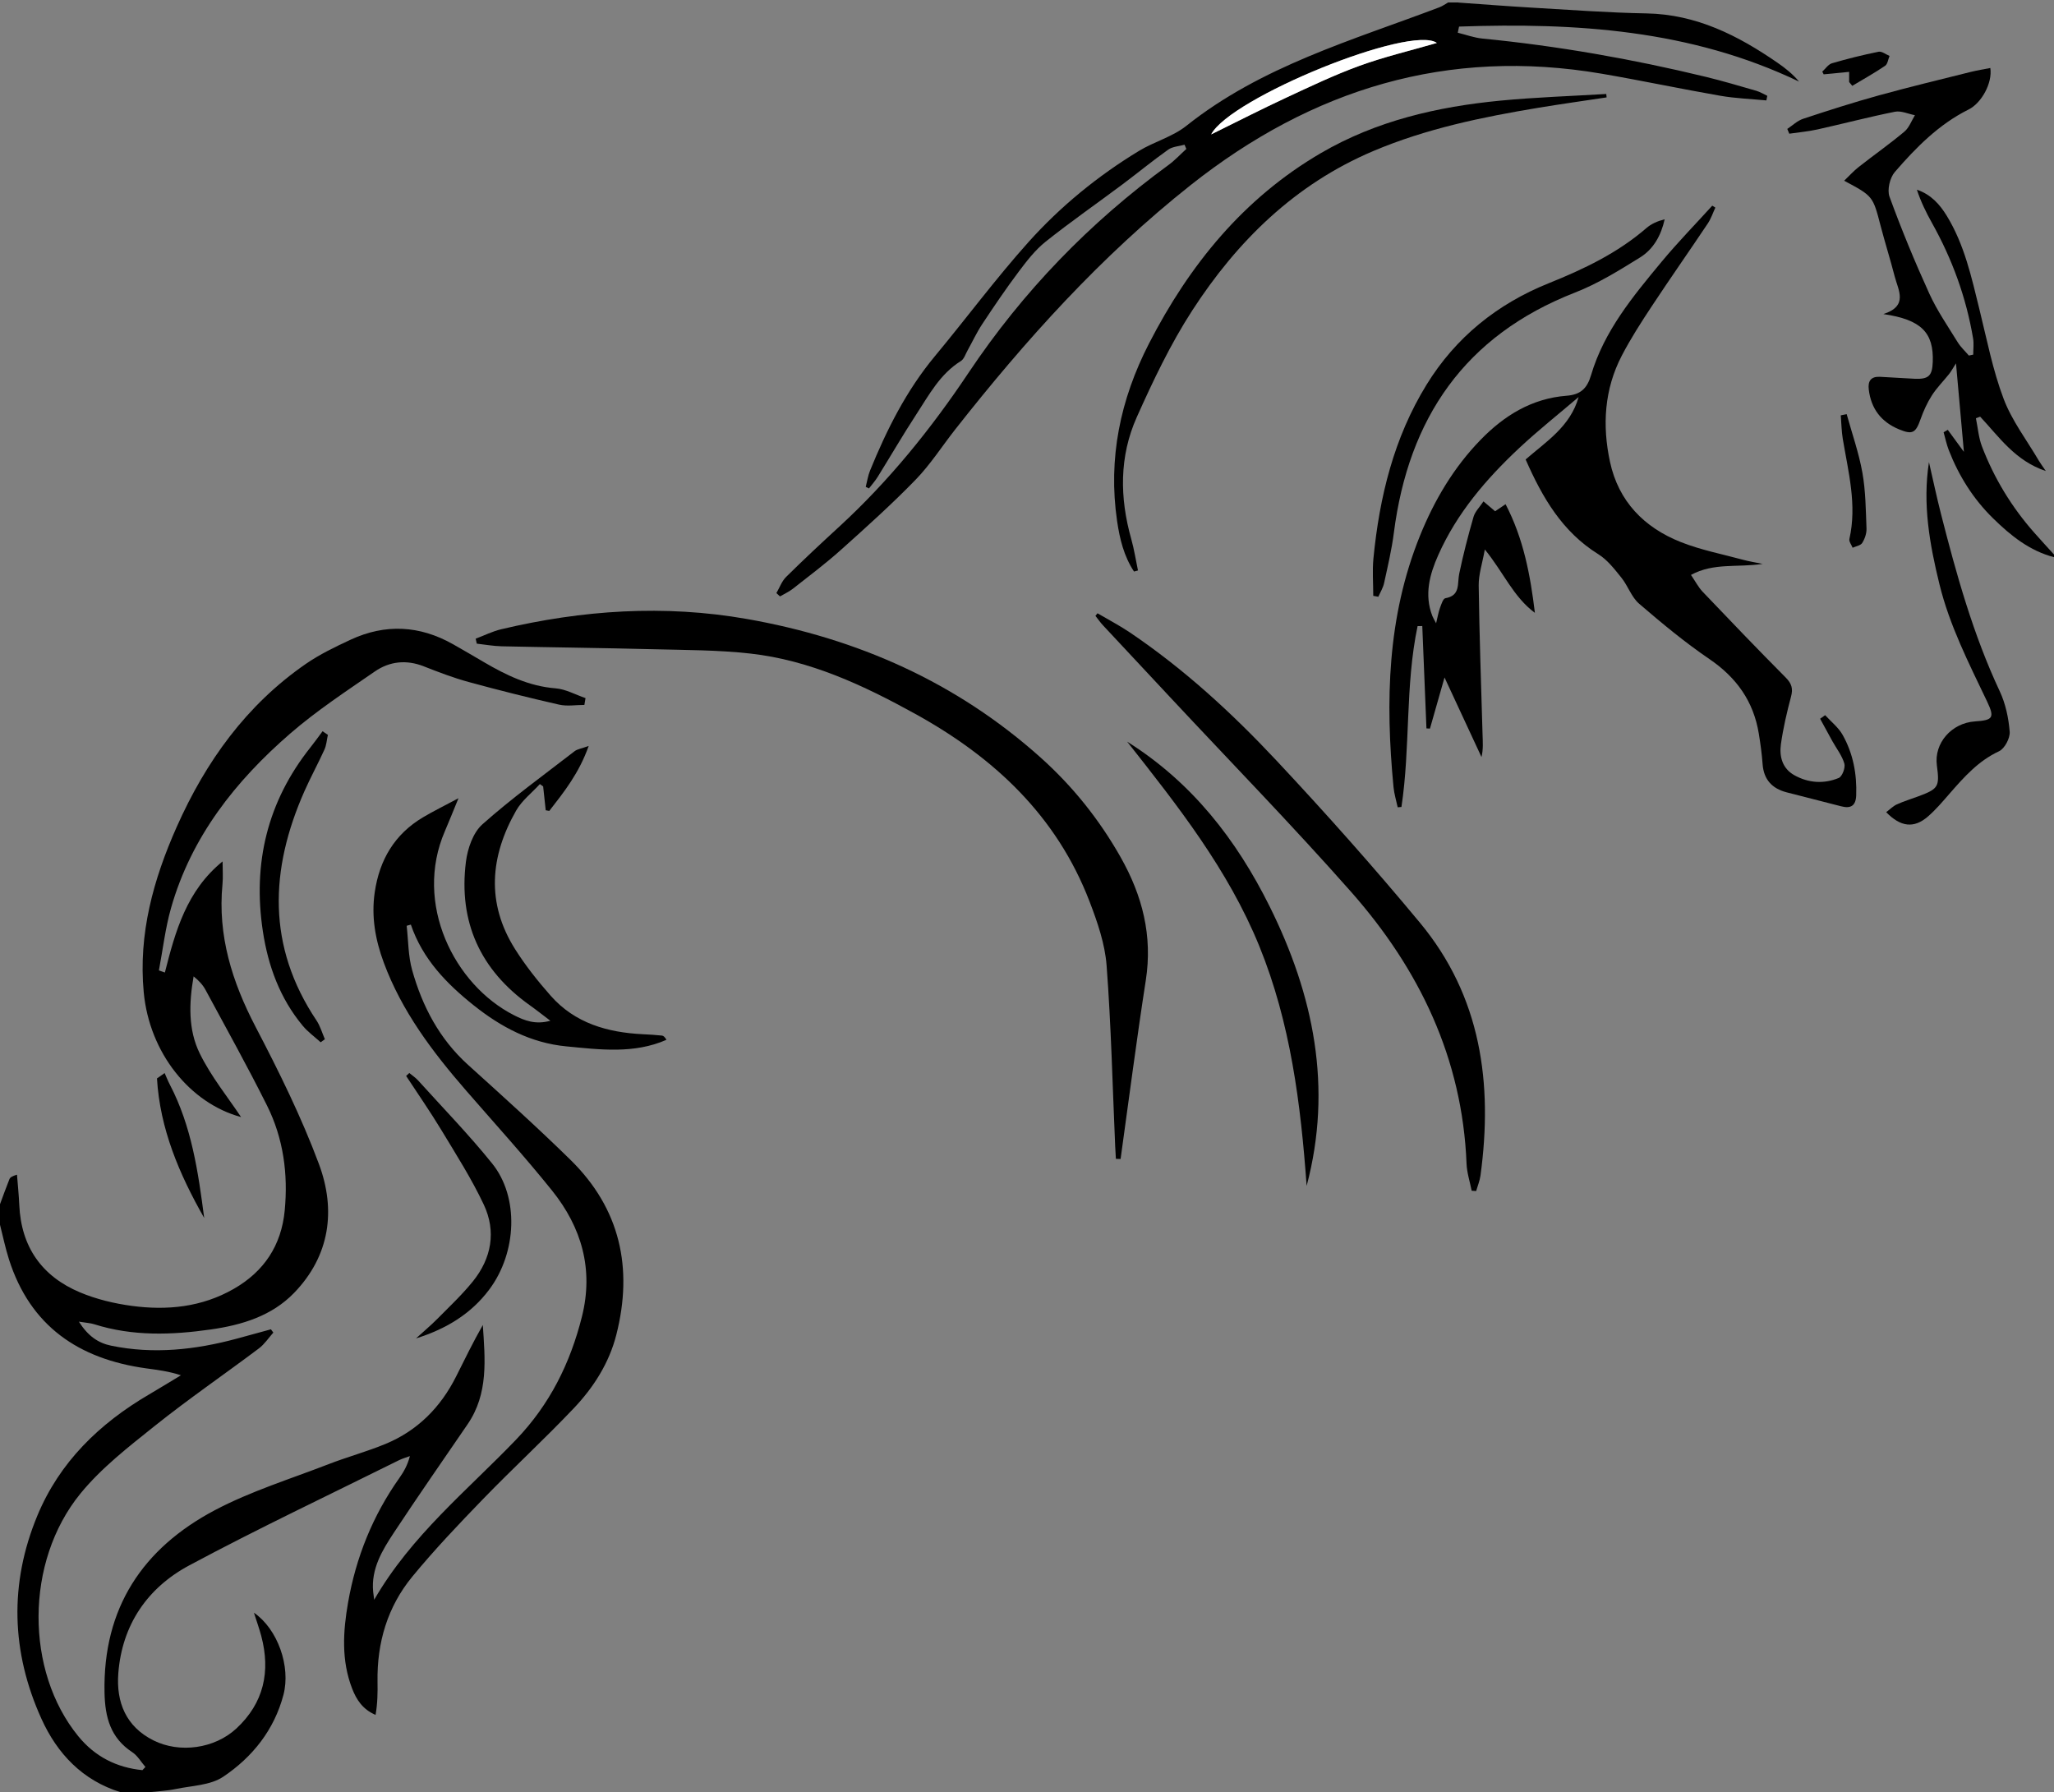 <?xml version="1.0" encoding="UTF-8"?> <svg xmlns="http://www.w3.org/2000/svg" width="800" height="698" viewBox="0 0 800 698" fill="none"><rect x="0" y="0" width="800" height="698" fill="#808080" stroke="none"/><path d="M0 469C1.21 465.75 2.37 462.47 3.67 459.25C3.95 458.55 4.71 458.05 6.62 457.5C6.92 461.43 7.33 465.36 7.51 469.3C8.23 485.63 16.31 497.08 31.13 503.32C37.48 505.99 44.46 507.67 51.31 508.59C65.1 510.44 78.59 509.1 91.01 501.99C102.86 495.21 109.59 485.02 110.89 471.46C112.25 457.25 110.39 443.37 104 430.57C96.42 415.38 88.14 400.53 80.08 385.58C79.02 383.61 77.47 381.9 75.41 380.27C73.6 390.55 73.24 400.99 77.77 410.22C82.23 419.34 88.82 427.41 93.89 435.06C73.93 429.65 58.19 410.02 55.98 386.45C53.85 363.69 59.74 342.48 68.84 322.02C80.14 296.62 95.93 274.59 119.08 258.59C124.52 254.83 130.6 251.9 136.62 249.11C150.1 242.87 163.44 243.57 176.4 250.88C180.46 253.17 184.48 255.54 188.5 257.89C197.17 262.97 206.04 267.26 216.38 268.08C220.35 268.39 224.17 270.57 228.05 271.89C227.9 272.77 227.76 273.65 227.61 274.54C224.32 274.54 220.88 275.14 217.75 274.43C205.94 271.74 194.17 268.8 182.48 265.6C176.56 263.98 170.77 261.76 165.05 259.51C158.26 256.84 151.73 257.55 145.98 261.52C134.77 269.26 123.29 276.8 113.03 285.69C91.7 304.18 74.51 325.89 66.62 353.63C64.37 361.54 63.43 369.82 61.89 377.94C62.67 378.21 63.44 378.49 64.22 378.76C68.27 362.74 72.66 346.9 86.69 335.49C86.69 338.68 86.93 341.57 86.65 344.41C84.73 364.4 90.39 382.38 99.57 399.96C108.65 417.34 117.4 435.05 124.23 453.38C130.9 471.3 128.52 489.07 114.55 503.53C105.84 512.54 94.2 516.05 82.17 517.77C66.92 519.95 51.64 520.49 36.65 515.73C35.2 515.27 33.61 515.21 30.72 514.74C34.31 520.39 38.26 523.05 43.27 524.09C59.8 527.51 76.07 525.7 92.18 521.37C96.63 520.17 101.07 518.94 105.52 517.72C105.83 518.14 106.15 518.57 106.46 518.99C104.59 521.08 103.01 523.54 100.81 525.18C87.36 535.28 73.47 544.8 60.34 555.29C50.11 563.46 39.48 571.69 31.29 581.74C9.63 608.33 9.84 650.85 30.44 676.14C36.96 684.15 45.4 688.4 55.47 689.41C55.86 689 56.25 688.58 56.64 688.17C54.95 686.23 53.59 683.78 51.52 682.42C43.03 676.84 40.91 668.86 40.71 659.19C40.04 626.26 55.6 602.99 83.72 588.14C97.74 580.74 113.17 575.98 128.03 570.22C135.31 567.4 142.91 565.35 150.12 562.37C162.64 557.19 171.65 548.08 177.69 536.01C181.03 529.34 184.3 522.63 188.05 516.05C188.93 529.38 190.3 542.74 182.13 554.69C172.54 568.71 162.82 582.65 153.47 596.83C148.89 603.77 144.48 610.98 145.34 619.93C145.41 620.68 145.53 621.43 145.74 623.05C160.24 597.94 182 580.5 201.03 560.65C214.12 547 222.1 530.93 226.65 512.8C231.28 494.32 226.52 478 214.99 463.65C204.26 450.29 192.7 437.58 181.46 424.64C168.4 409.6 156.48 393.81 149.48 374.91C146.2 366.07 144.55 357 145.96 347.46C147.82 334.82 153.7 324.89 164.76 318.31C168.83 315.89 173.1 313.81 178.57 310.88C176.41 316.13 174.9 319.94 173.28 323.7C161.08 351.88 176.86 383.52 200.18 395.38C204.3 397.48 208.54 399.16 214.36 397.55C211.21 395.17 208.8 393.25 206.29 391.47C187.05 377.75 178.55 359.06 181.46 335.69C182.1 330.55 184.22 324.31 187.87 321.06C199.27 310.91 211.71 301.92 223.81 292.56C224.87 291.74 226.42 291.56 229.28 290.53C225.55 301.09 219.7 308.42 213.94 315.82C213.48 315.74 213.01 315.65 212.55 315.57C212.22 312.48 211.88 309.39 211.55 306.29C211.12 305.98 210.69 305.67 210.27 305.37C207.15 308.79 203.26 311.77 201.03 315.69C190.89 333.46 189.29 351.67 200.58 369.6C204.64 376.04 209.44 382.09 214.49 387.81C223.93 398.51 236.59 402.11 250.35 402.79C252.84 402.91 255.34 403.06 257.82 403.32C258.42 403.38 258.97 403.9 259.57 404.97C246.92 410.51 233.71 408.79 220.54 407.52C206.76 406.19 195.14 400.02 184.52 391.55C173.87 383.06 164.58 373.48 160.02 360.1C159.48 360.25 158.93 360.41 158.39 360.56C159.05 366.32 158.97 372.3 160.52 377.81C164.49 391.96 171.15 404.65 182.31 414.73C195.78 426.9 209.29 439.06 222.24 451.77C241.58 470.76 246.63 493.9 240.06 519.8C237.25 530.87 231.18 540.36 223.45 548.5C211.99 560.57 199.72 571.87 188.14 583.83C178.65 593.63 169.22 603.54 160.57 614.06C150.93 625.78 146.79 639.75 147.04 654.96C147.11 659.21 147.05 663.47 146.28 667.89C141.23 665.73 138.81 661.92 137.15 657.64C132.9 646.67 133.6 635.37 135.57 624.11C138.66 606.48 145.2 590.22 155.59 575.56C157.29 573.16 158.74 570.58 159.65 567.1C158.23 567.63 156.75 568.03 155.4 568.7C128.12 582.26 100.55 595.28 73.71 609.66C57.45 618.37 47.53 632.77 46.08 651.7C45.22 662.96 49.05 672.48 59.81 677.84C70.01 682.93 83.6 681.03 92.05 673.2C102.75 663.29 105.44 651 101.75 637.13C100.99 634.28 99.98 631.5 98.9 628.09C108.13 634.42 113.31 648.99 110.4 660.08C106.8 673.75 98.29 684.37 86.92 691.99C81.91 695.35 74.65 695.45 68.36 696.77C64.97 697.48 61.45 697.62 58 698.01H47C32.13 693.43 22.28 682.97 16.14 669.41C4.38 643.46 3.56 616.82 14.52 590.36C23.2 569.4 38.74 554.4 58.09 543.07C62.25 540.64 66.34 538.1 70.47 535.62C65.67 534.04 61.24 533.52 56.82 532.91C30.69 529.27 11.78 516.5 3.49 490.48C2.08 486.06 1.15 481.5 0 477C0 474.33 0 471.67 0 469Z" fill="black"></path><path d="M568.001 1C577.621 1.67 587.231 2.43 596.861 2.99C611.661 3.84 626.471 4.96 641.281 5.22C660.711 5.57 676.941 13.82 692.361 24.47C695.311 26.51 698.141 28.73 700.711 31.78C658.411 11.52 613.671 8.79 568.281 10.35C568.111 11.15 567.941 11.94 567.771 12.74C570.951 13.52 574.101 14.69 577.321 15.01C606.711 17.89 635.711 22.98 664.391 29.93C671.021 31.54 677.561 33.49 684.111 35.38C685.581 35.81 686.931 36.66 688.331 37.32C688.211 37.92 688.091 38.51 687.971 39.11C681.991 38.53 675.951 38.32 670.051 37.3C654.641 34.62 639.331 31.36 623.921 28.72C563.841 18.44 511.011 34.65 463.701 72.12C428.821 99.74 399.391 132.46 372.041 167.25C366.891 173.8 362.361 180.92 356.591 186.86C347.341 196.38 337.431 205.28 327.541 214.14C321.601 219.47 315.181 224.28 308.911 229.22C307.361 230.44 305.511 231.27 303.801 232.28C303.331 231.85 302.861 231.42 302.391 230.99C303.631 228.87 304.491 226.36 306.181 224.69C312.921 218.02 319.861 211.55 326.851 205.13C346.241 187.33 362.701 166.94 377.231 145.19C398.431 113.47 424.401 86.67 455.121 64.25C457.621 62.43 459.751 60.1 462.061 58.01L461.361 56.36C459.221 56.97 456.721 57.06 455.011 58.27C448.911 62.59 443.131 67.36 437.141 71.84C427.181 79.29 416.951 86.39 407.231 94.14C403.181 97.37 399.871 101.68 396.721 105.87C391.761 112.48 387.121 119.34 382.561 126.23C380.401 129.49 378.751 133.08 376.841 136.5C376.041 137.93 375.481 139.84 374.241 140.61C366.091 145.68 361.781 153.9 356.801 161.52C351.611 169.46 346.851 177.68 341.841 185.74C340.851 187.33 339.591 188.74 338.451 190.23C338.031 190.03 337.611 189.82 337.191 189.62C337.741 187.5 338.051 185.28 338.871 183.27C345.371 167.33 353.021 152.07 364.141 138.7C376.371 123.98 387.791 108.55 400.551 94.31C413.021 80.39 427.541 68.53 443.581 58.79C449.531 55.17 456.711 53.27 462.061 49.01C491.301 25.74 526.601 15.73 560.621 2.84C561.811 2.39 562.881 1.6 564.011 0.97C565.341 0.97 566.681 0.97 568.011 0.97L568.001 1ZM471.741 52.33C482.021 47.28 491.251 42.54 500.651 38.17C510.131 33.76 519.611 29.23 529.411 25.65C539.031 22.15 549.071 19.78 559.621 16.72C549.511 9.46 479.211 38.06 471.731 52.32L471.741 52.33Z" fill="black"></path><path d="M799.997 217C790.477 214.53 783.137 208.59 776.317 201.92C768.577 194.36 762.937 185.37 759.017 175.31C758.147 173.07 757.667 170.68 757.007 168.36L758.627 167.4C760.667 170.18 762.697 172.96 764.907 175.98C763.897 164.68 762.907 153.64 761.827 141.51C760.637 143.37 760.007 144.56 759.187 145.61C756.957 148.42 754.367 150.98 752.447 153.98C750.607 156.86 749.157 160.06 748.017 163.29C746.127 168.62 744.897 169.4 739.587 167.19C732.707 164.33 728.757 159.2 727.857 151.72C727.447 148.32 728.747 146.59 732.217 146.75C736.707 146.96 741.197 147.31 745.687 147.51C751.137 147.75 752.567 146.4 752.777 141.03C753.217 129.53 748.327 124.48 733.547 122.32C743.337 119.15 739.347 113.07 737.957 107.68C736.257 101.07 734.187 94.56 732.467 87.96C729.457 76.39 729.517 76.38 718.267 70.39C720.287 68.46 721.967 66.57 723.937 65.03C729.827 60.4 735.977 56.08 741.717 51.28C743.577 49.72 744.497 47.04 745.837 44.87C743.227 44.37 740.457 43.04 738.047 43.52C727.937 45.54 717.957 48.17 707.887 50.41C704.277 51.21 700.557 51.53 696.897 52.07C696.637 51.45 696.377 50.83 696.117 50.21C698.157 48.87 700.027 47.01 702.277 46.27C712.057 43.03 721.877 39.89 731.807 37.14C743.667 33.86 755.637 31 767.567 28.01C770.077 27.38 772.637 26.99 775.197 26.48C776.087 32.38 771.717 40.17 766.747 42.64C755.177 48.39 746.277 57.42 738.007 66.98C736.077 69.21 734.957 73.92 735.927 76.59C740.587 89.36 745.787 101.96 751.427 114.33C754.447 120.96 758.657 127.06 762.497 133.3C763.667 135.2 765.377 136.75 766.837 138.47C767.407 138.35 767.967 138.24 768.537 138.12C768.537 136.01 768.837 133.85 768.487 131.8C765.807 115.88 760.367 100.94 752.487 86.86C750.187 82.75 748.117 78.52 746.597 73.88C752.037 75.71 755.477 79.55 758.227 84.04C765.137 95.31 767.887 108.04 770.997 120.66C773.867 132.29 776.157 144.17 780.377 155.32C783.607 163.87 789.417 171.44 794.107 179.44C794.737 180.51 795.497 181.5 796.817 183.45C784.837 179.45 778.617 170.14 771.237 162.27C770.687 162.48 770.137 162.69 769.587 162.9C770.347 166.58 770.627 170.45 771.957 173.91C776.697 186.3 783.517 197.51 792.327 207.48C794.857 210.34 797.447 213.15 800.007 215.98V216.98L799.997 217Z" fill="black"></path><path d="M686.657 219.6C676.617 221.12 667.517 219.07 658.607 223.91C660.257 226.32 661.447 228.67 663.187 230.5C673.867 241.71 684.587 252.89 695.507 263.88C697.817 266.21 698.417 268.16 697.577 271.31C695.957 277.4 694.517 283.58 693.637 289.82C692.967 294.62 694.177 299.29 698.857 301.91C704.387 305 710.387 305.37 716.157 302.99C717.507 302.43 718.807 299 718.347 297.4C717.467 294.31 715.307 291.58 713.697 288.69C712.087 285.78 710.507 282.85 708.907 279.93C709.557 279.46 710.207 279 710.857 278.53C713.167 281.07 716.027 283.29 717.667 286.2C721.757 293.45 723.267 301.45 722.957 309.79C722.807 313.82 720.847 315.02 717.047 314.01C709.967 312.13 702.847 310.43 695.767 308.56C690.177 307.08 686.947 303.6 686.507 297.62C686.217 293.64 685.667 289.67 685.027 285.73C682.977 273.18 676.377 263.89 665.797 256.69C656.207 250.16 647.207 242.69 638.397 235.11C635.417 232.54 634.067 228.17 631.507 224.99C628.837 221.67 626.067 218.05 622.537 215.86C608.497 207.13 600.747 193.83 594.207 178.94C602.237 171.95 611.637 166.09 614.847 154.63C607.087 161.26 599.057 167.61 591.617 174.58C578.787 186.61 567.427 199.88 560.187 216.16C556.807 223.75 554.677 231.58 557.857 239.86C558.127 240.56 558.537 241.2 559.337 242.74C559.987 240.09 560.267 238.36 560.857 236.74C561.357 235.37 562.047 233.15 562.937 232.99C568.897 231.96 567.537 227.32 568.337 223.46C569.887 216 571.807 208.61 573.917 201.29C574.507 199.23 576.297 197.52 577.787 195.27C579.597 196.8 580.807 197.83 582.327 199.12C583.387 198.4 584.537 197.62 586.397 196.37C593.407 209.83 596.047 224.04 597.817 238.68C589.417 232.47 585.497 222.78 578.317 214C577.347 219.4 575.877 223.71 575.927 228.01C576.187 247.32 576.867 266.63 577.427 285.93C577.507 288.83 577.767 291.72 577.017 294.84C572.437 284.98 567.847 275.11 562.617 263.85C560.467 271.38 558.707 277.57 556.947 283.76C556.487 283.74 556.027 283.71 555.577 283.69L553.957 243.82C553.347 243.83 552.737 243.84 552.127 243.85C547.247 267.03 549.367 290.96 545.837 314.29C545.347 314.33 544.857 314.37 544.377 314.41C543.817 311.78 542.997 309.17 542.747 306.5C539.557 273.18 540.267 240.25 553.067 208.63C558.677 194.77 566.187 182.07 576.677 171.28C585.897 161.79 596.677 155.17 610.147 154.13C615.557 153.71 618.147 151.35 619.687 146.12C624.767 128.91 636.037 115.37 647.207 101.9C653.457 94.37 660.317 87.35 666.897 80.1C667.297 80.35 667.697 80.6 668.107 80.85C667.137 82.93 666.407 85.17 665.147 87.05C657.927 97.84 650.467 108.47 643.307 119.31C639.187 125.55 635.107 131.88 631.667 138.5C624.837 151.62 624.007 165.67 627.067 179.88C630.387 195.3 640.387 205.46 654.657 211.12C662.487 214.22 670.907 215.84 679.077 218.06C681.107 218.61 683.197 218.94 686.657 219.65V219.6Z" fill="black"></path><path d="M185.242 248.76C188.562 247.51 191.792 245.88 195.212 245.07C226.822 237.58 258.702 235.42 290.852 241.06C333.932 248.62 372.582 265.72 405.372 295.1C417.862 306.29 428.202 319.24 436.482 333.88C444.952 348.85 448.962 364.46 446.272 381.78C442.672 404.93 439.692 428.17 436.452 451.38C435.842 451.36 435.232 451.34 434.622 451.33C434.532 449.67 434.422 448.02 434.342 446.36C433.312 422.91 432.772 399.42 431.002 376.02C430.362 367.59 427.432 359.11 424.362 351.11C411.562 317.76 387.212 295 356.532 278.06C336.282 266.88 315.492 257.15 292.272 254.54C279.732 253.13 267.012 253.17 254.372 252.85C234.732 252.35 215.072 252.14 195.432 251.71C192.182 251.64 188.942 251.04 185.702 250.68C185.562 250.04 185.412 249.41 185.272 248.77L185.242 248.76Z" fill="black"></path><path d="M573.186 463.73C572.496 460.22 571.336 456.73 571.196 453.2C569.576 412.2 552.796 377.43 526.196 347.31C503.396 321.5 479.326 296.81 455.816 271.62C447.066 262.25 438.306 252.9 429.576 243.52C428.516 242.38 427.626 241.08 426.656 239.86C426.926 239.52 427.186 239.19 427.456 238.85C431.676 241.33 436.036 243.6 440.086 246.33C461.176 260.57 479.846 277.72 497.146 296.19C516.356 316.7 535.076 337.73 553.026 359.35C576.876 388.07 581.506 421.94 576.626 457.82C576.346 459.87 575.516 461.85 574.936 463.86C574.356 463.82 573.776 463.78 573.186 463.74V463.73Z" fill="black"></path><path d="M441.681 222.59C437.771 216.68 436.111 209.93 435.091 202.93C431.521 178.51 436.331 155.56 447.501 133.82C463.251 103.17 484.341 77.2 514.491 59.61C536.031 47.04 559.851 41.55 584.401 39.19C598.091 37.87 611.871 37.43 625.611 36.6C625.661 37.04 625.701 37.49 625.751 37.93C616.951 39.26 608.141 40.49 599.361 41.94C577.331 45.59 555.501 50.08 534.811 58.85C504.421 71.73 481.891 93.84 464.321 120.98C455.881 134.02 449.111 148.26 442.751 162.48C435.921 177.75 436.061 193.84 440.601 209.91C441.731 213.93 442.361 218.09 443.221 222.18C442.701 222.32 442.191 222.45 441.671 222.59H441.681Z" fill="black"></path><path d="M439.008 288.85C464.138 304.61 481.558 326.98 494.478 352.97C511.628 387.47 519.108 423.48 508.918 461.86C506.608 429.95 502.678 398.44 490.468 368.46C478.318 338.65 458.708 313.83 439.008 288.85Z" fill="black"></path><path d="M534.862 232.06C534.862 227.19 534.462 222.28 534.932 217.46C537.272 193.54 542.882 170.51 555.622 149.82C566.982 131.37 583.162 118.36 603.202 110.31C616.862 104.82 630.002 98.56 641.252 88.82C643.152 87.18 645.542 86.11 648.362 85.41C646.982 91.67 643.992 97.03 638.802 100.25C630.642 105.32 622.322 110.48 613.422 113.95C570.502 130.69 548.602 162.88 542.882 207.53C542.042 214.11 540.492 220.6 539.082 227.09C538.682 228.94 537.612 230.65 536.842 232.42C536.182 232.3 535.532 232.18 534.872 232.06H534.862Z" fill="black"></path><path d="M751.301 179.99C752.851 186.71 754.271 193.47 755.981 200.16C761.991 223.71 768.481 247.08 778.861 269.21C781.131 274.05 782.321 279.64 782.741 284.99C782.941 287.48 780.771 291.57 778.581 292.59C770.541 296.33 765.001 302.59 759.411 308.99C756.681 312.12 753.981 315.34 750.851 318.04C745.461 322.69 740.271 322.12 734.641 316.31C736.061 315.25 737.291 313.97 738.791 313.28C741.511 312.04 744.391 311.18 747.201 310.13C755.001 307.22 755.491 306.39 754.381 298.1C753.221 289.45 760.061 281.57 769.241 280.96C776.211 280.5 776.971 279.57 773.941 273.21C766.851 258.34 759.341 243.69 755.381 227.53C751.561 211.95 748.751 196.3 751.301 179.98V179.99Z" fill="black"></path><path d="M124.883 405.92C122.543 403.79 119.913 401.91 117.913 399.5C109.033 388.83 104.433 376.22 102.383 362.71C98.363 336.21 104.133 312.14 120.983 290.99C122.593 288.97 124.083 286.86 125.633 284.79C126.323 285.26 127.013 285.73 127.703 286.2C127.273 288.12 127.163 290.19 126.363 291.94C123.893 297.39 121.003 302.65 118.583 308.12C105.053 338.66 103.943 368.57 123.273 397.44C124.733 399.62 125.463 402.29 126.533 404.73C125.983 405.13 125.443 405.53 124.893 405.93L124.883 405.92Z" fill="black"></path><path d="M162.03 521.26C164.84 518.7 167.76 516.24 170.44 513.55C175.11 508.83 179.98 504.24 184.15 499.09C191.44 490.08 193.35 479.6 188.41 469.12C183.69 459.1 177.67 449.67 171.93 440.16C167.59 432.97 162.78 426.07 158.18 419.04C158.59 418.66 159 418.28 159.41 417.9C160.56 418.85 161.84 419.69 162.83 420.78C172.52 431.51 182.65 441.91 191.7 453.16C202.23 466.24 201.32 487.76 190.63 502.13C183.45 511.79 173.6 517.64 162.03 521.26Z" fill="black"></path><path d="M79.531 474.36C69.821 457.31 62.291 439.63 61.141 420.01L64.121 417.92C64.791 419.42 65.391 420.96 66.151 422.42C74.651 438.69 77.201 456.49 79.531 474.36Z" fill="black"></path><path d="M719.243 161.27C721.343 168.87 723.993 176.36 725.373 184.09C726.643 191.22 726.693 198.58 726.973 205.85C727.043 207.72 726.313 209.85 725.303 211.46C724.673 212.47 722.853 212.73 721.563 213.33C721.113 212.18 720.083 210.9 720.313 209.9C723.323 196.63 719.883 183.83 717.733 170.92C717.233 167.91 717.203 164.82 716.953 161.77C717.713 161.61 718.473 161.44 719.243 161.28V161.27Z" fill="black"></path><path d="M720.21 31.96V27.99C716.86 28.31 713.58 28.63 710.29 28.95L709.75 27.89C711 26.77 712.07 25.07 713.52 24.64C719.51 22.89 725.57 21.38 731.69 20.15C732.95 19.9 734.52 21.2 735.95 21.78C735.39 23.1 735.21 24.96 734.21 25.63C730.08 28.43 725.71 30.86 721.43 33.43C721.02 32.94 720.62 32.44 720.21 31.95V31.96Z" fill="black"></path><path d="M471.742 52.33C479.222 38.07 549.512 9.47 559.632 16.73C549.082 19.79 539.042 22.15 529.422 25.66C519.612 29.23 510.142 33.77 500.662 38.18C491.262 42.55 482.032 47.28 471.752 52.34L471.742 52.33Z" fill="white"></path></svg> 